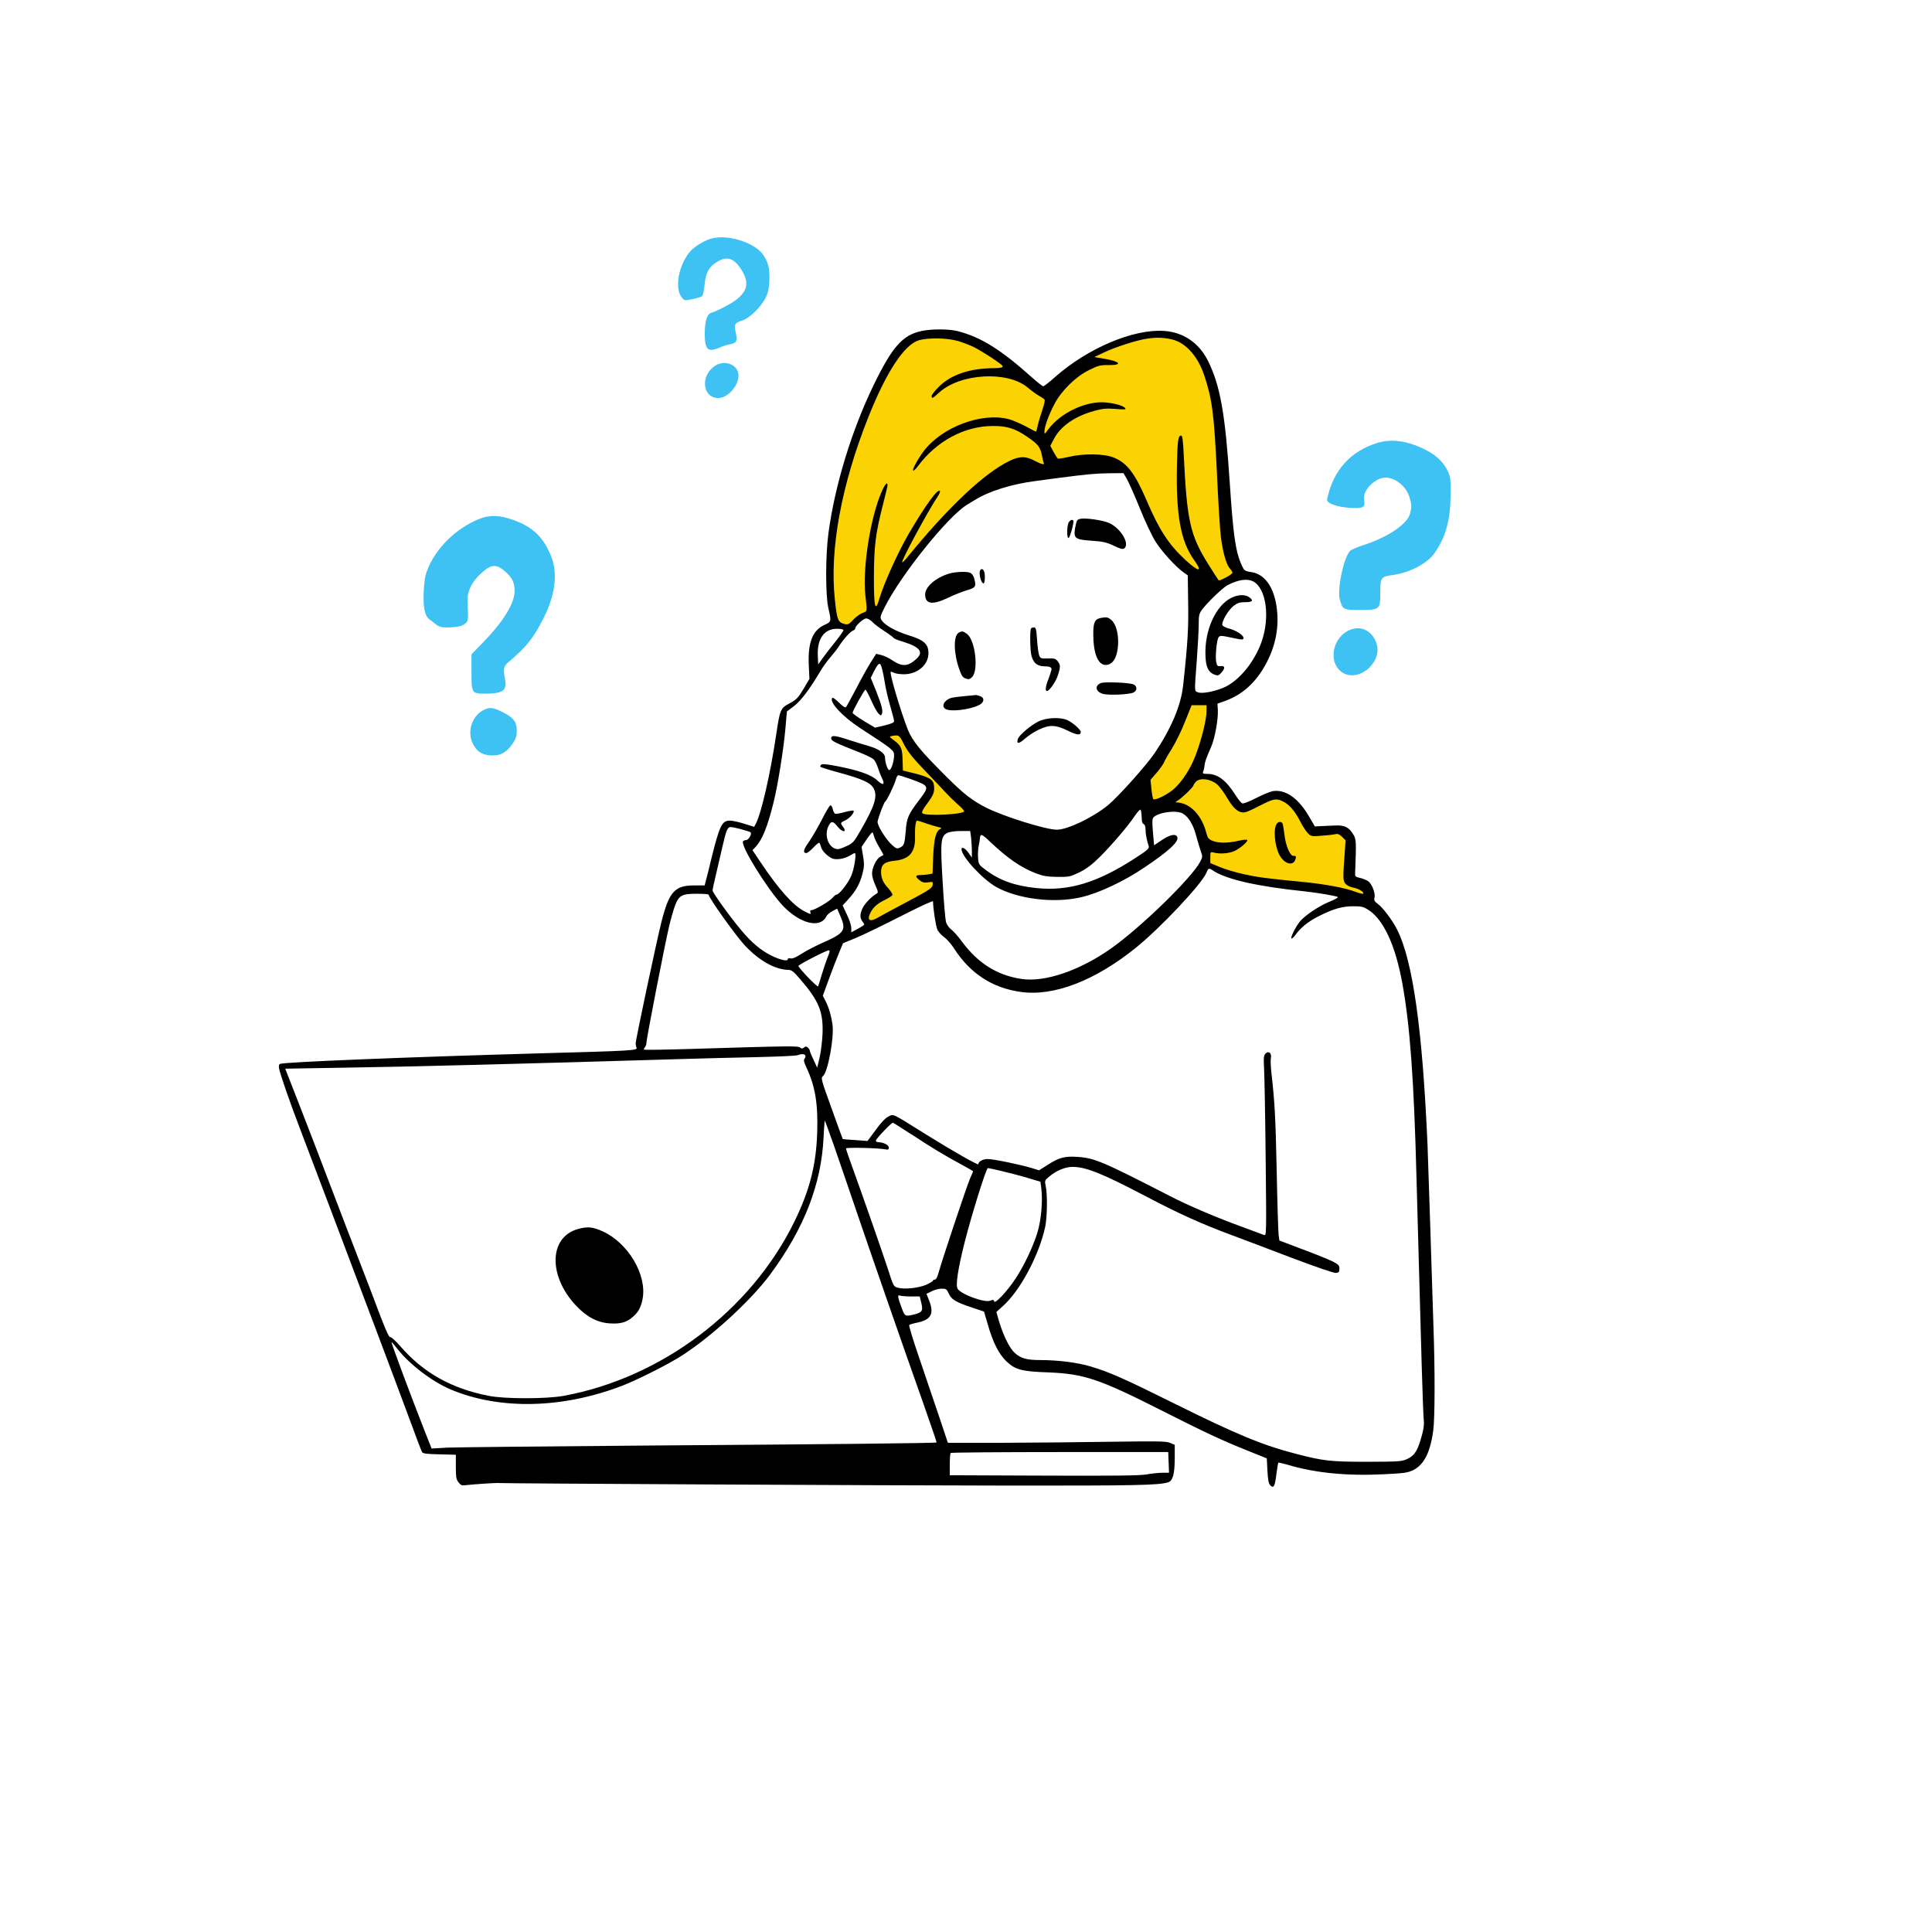 <?xml version="1.0" encoding="UTF-8"?> <svg xmlns="http://www.w3.org/2000/svg" id="Layer_1" data-name="Layer 1" viewBox="0 0 569.89 569.89"><defs><style> .cls-1 { fill: #3ec1f3; } .cls-1, .cls-2, .cls-3 { fill-rule: evenodd; } .cls-3 { fill: #fbd302; } </style></defs><path class="cls-3" d="M308.69,115.84s-18.83-15.43-27.85-16.63c-9.01-1.2-13.46.94-18.38,8.34-4.93,7.4-13.39,34.01-15.53,44.07-2.13,10.06-1.76,23.56-1.47,26.3s2.27,6.75,2.27,6.75c0,0,.97-.05,2.32.27,3.19-2.56,7.47-5.49,10.34-5.47,2.79-4.52,9.15-14.69,11.03-16.72,2.44-2.64,11.18-19.38,31.39-22.61,20.2-3.23,29.11-2.04,29.11-2.04,0,0,6.05,12.83,10.17,19.53,4.12,6.7,12,11.48,12.04,11.84.04.36,2.71,4.9,2.71,4.9,0,0,3.06-2.82,5.12-3.77,2.06-.95,4.6-2.07,4.6-2.07l-2.94-9.08-3.94-33.02s-.38-22.12-11.22-26.59c-10.84-4.47-22.56,2.14-29.39,6.27-6.83,4.13-10.38,9.72-10.38,9.72h0ZM256.35,273.45l20.41-10.35s-.62-16.28.91-17.55c1.53-1.27,2.54-2.02,2.54-2.02,0,0-9.83-3.74-10.64-2.54-.81,1.2-.1,8.66-2.73,10.22s-6.77.72-8.43,4.3c-1.66,3.58,2.8,8.43,2.8,8.43,0,0-5.14,2.55-5.99,5.18-.85,2.62,1.14,4.33,1.14,4.33h0ZM403,265.61s-11.2-3.97-15.76-3.78c-4.56.19-18.29-2.08-20.9-3.06-2.6-.98-10.48-3.58-10.48-3.58,0,0-.72-11.26-4.23-14.65-3.52-3.39-8.07-3.52-8.07-3.52l8.27-7.88s5.66-.59,8.07,1.95c2.41,2.54,5.4,6.97,6.51,6.97s9.22-5.23,13.61-2.54c4.38,2.69,7.55,9.83,7.55,9.83,0,0,9.51-1.5,10.35,1.17s.91,12.96.91,12.96c0,0,5.01,1.37,5.27,2.99.26,1.63-1.11,3.13-1.11,3.13h0ZM259.79,216.38l7.52-1.53s4.55,7.87,9.26,12.01c4.7,4.14,12.52,11.79,12.52,11.79l-2.94,1.01c-3.97.77-9.16,1.4-13.25.55-.72-.15-1.39-.37-2.03-.65,1.21-1.73,3.44-5.22,3.44-7.38,0-2.96-9.64-4-9.64-4,0,0,.39-5.18-.13-7.19-.52-2.02-4.75-4.6-4.75-4.6h0ZM357.39,216.42c-.37.06-.6.11-.6.11.43-1.15.82-2.22,1.14-3.11.35-3.94-.24-8.18-.24-8.18,0,0-6.04-.03-6.41-.06-1.14,10.6-13.37,22.32-13.37,22.32l2.42,9.07s2.44-1.2,4.85-2.18c2.56-1.93,5.91-4.87,7.49-8.03.44-.87.89-1.86,1.34-2.9-.29,1.01-.46,1.9-.38,2.44.92-1.63,1.68-3.35,2.09-5.03.42-1.75,1.01-3.23,1.66-4.46Z"></path><path class="cls-1" d="M209.34,70.51c-2.18.77-4.7,2.41-5.81,3.71-3.4,4.02-4.63,11.01-2.37,13.58.8.92.84.92,3.17.42,1.34-.27,2.56-.65,2.79-.88.23-.23.57-1.84.73-3.52.38-3.52,1.22-5.09,3.75-6.62,2.98-1.84,5.16-.99,7.42,2.91,1.91,3.33,1.42,5.7-1.76,8.26-1.49,1.19-5.89,3.48-7.46,3.9-1.22.31-1.91,2.52-1.91,6.08,0,4.78.88,5.66,4.28,4.21.92-.42,2.26-.84,3.02-.99,2.1-.38,2.41-.96,1.84-3.44-.54-2.52-.31-2.94,2.03-3.63,1.99-.61,5.55-4.09,6.81-6.73.69-1.38.99-2.71,1.07-4.93.19-3.48-.31-5.47-1.84-7.69-2.6-3.79-11.13-6.27-15.76-4.63Z"></path><path class="cls-2" d="M271.76,97.66c-5.51,1.19-8.53,4.59-13.96,15.72-6.54,13.42-11.51,29.68-13.42,43.79-.88,6.54-.92,18.24-.04,22.18.92,4.02.88,4.05-1.03,4.93-3.59,1.57-5.05,5.2-4.74,11.89l.19,4.09-1.76,2.98c-1.57,2.6-2.03,3.1-4.05,4.21-2.75,1.45-2.87,1.72-4.02,9.45-1.72,11.47-4.32,22.79-5.93,25.97l-.54,1.03-2.91-.92c-1.61-.5-3.48-.92-4.21-.92-2.41,0-3.06,1.34-5.58,11.51-.61,2.6-1.3,5.39-1.53,6.16l-.38,1.45h-3.14c-5.7,0-7.34,1.87-9.6,10.75-1.38,5.43-7.65,34.95-7.61,35.91,0,.31.11.84.27,1.19.34.84-1.03.92-28.64,1.68-39.47,1.11-75.03,2.56-76.49,3.1-.38.15-.46.57-.31,1.41.34,1.76,3.21,10.06,6.5,18.62,1.57,4.09,5.32,14,8.34,21.99,3.02,7.99,8.87,23.48,13,34.42,4.13,10.94,8.95,23.83,10.75,28.68,1.76,4.82,3.37,9.06,3.56,9.37.23.46,1.34.61,5.16.69l4.82.12v3.56c0,3.06.11,3.71.8,4.59.73.92.99.99,2.41.8,1.91-.23,8.22-.65,9.03-.61,1.76.15,115.42.73,150.49.76,38.01.04,44.63-.11,47.34-.96,1.41-.42,1.95-2.37,1.99-6.85v-4.21l-1.34-.57c-1.15-.5-3.44-.54-17.4-.34-8.83.15-23.29.27-32.12.31h-16.06l-2.45-7.34c-1.34-4.02-3.98-11.78-5.85-17.25-1.87-5.43-3.29-10.02-3.1-10.17.15-.15,1.34-.5,2.56-.73,3.94-.88,4.82-2.64,3.29-6.54l-.76-1.91,1.53-.76c.8-.42,2.14-.77,2.94-.77,1.3,0,1.53.15,2.1,1.45.8,1.76,2.06,2.52,6.77,4.09l3.63,1.22,1.11,3.79c1.53,5.35,3.29,8.83,5.55,10.94,2.6,2.45,4.51,2.94,12.31,3.21,10.44.42,14.99,1.91,32.89,10.98,13.46,6.81,18.47,9.14,25.93,12.12l5.62,2.26.19,3.63c.15,2.75.34,3.82.84,4.32.99.99,1.38.34,1.8-3.29.23-1.76.5-3.29.57-3.37.08-.11,1.34.19,2.79.61,8.11,2.41,17.4,3.33,28.26,2.79,5.93-.27,7.15-.46,8.68-1.19,3.21-1.57,5.09-5.2,5.97-11.7.5-3.59.54-18.01.04-31.36-.19-5.47-.61-18.47-.92-28.87-.34-10.4-.69-21.19-.8-23.9-1.49-34.15-4.32-54.42-8.99-63.67-1.38-2.72-4.17-6.46-5.7-7.57-.96-.69-1.15-1.07-.96-1.84.34-1.3-.8-4.17-1.95-4.9-.54-.34-1.61-.76-2.37-.92-1.41-.31-1.45-.38-1.38-1.84.34-8.6.31-9.52-.46-10.82-1.38-2.29-2.56-2.91-5.47-2.79-1.41.08-3.33.15-4.28.19l-1.68.08-1.84-3.14c-3.1-5.24-6.85-7.84-10.56-7.27-.76.15-2.98,1.03-4.9,2.03-2.07,1.07-3.75,1.72-4.13,1.57-.34-.15-1.22-1.22-1.99-2.45-2.72-4.32-5.24-6.23-8.22-6.23-1.34,0-1.53-.08-1.3-.69.15-.34.34-1.15.38-1.72.11-1.15.54-2.29,1.99-5.62,1.07-2.41,2.1-8.15,1.95-10.82l-.11-1.87,2.37-.84c4.63-1.72,8.3-4.82,11.17-9.56,3.06-5.09,4.44-10.36,4.13-15.91-.42-7.08-3.21-11.74-7.5-12.47-2.22-.34-2.29-.42-3.14-2.33-1.72-3.9-2.41-8.95-3.4-24.02-1.34-20.46-2.83-28.84-6.5-36.14-2.64-5.2-7.23-8.3-12.89-8.68-9.03-.61-22.45,5.05-32.12,13.58-1.68,1.53-3.29,2.75-3.52,2.75s-1.8-1.26-3.52-2.79c-9.03-8.07-14.84-11.7-21.65-13.46-2.56-.69-7.84-.69-10.82-.04h0ZM345.99,100.19c3.94,1.07,7.42,5.05,9.25,10.59,2.33,7.04,2.87,11.36,3.71,28.41.38,8.72.92,17.4,1.19,19.27.57,4.47,1.61,8.11,2.6,9.18.42.46.8,1.07.8,1.3,0,.5-3.79,2.52-4.09,2.22-.11-.12-1.49-2.26-3.02-4.7-5.39-8.64-6.31-12.73-7.27-32.54-.19-3.94-.38-5.43-.73-5.43-.92,0-1.11,1.34-1.26,8.87-.31,14.69,1.11,22.33,5.09,27.88,2.6,3.59,1.38,3.59-2.56-.04-4.9-4.51-7.76-8.87-11.4-17.4-3.52-8.22-5.85-11.28-9.83-12.85-2.87-1.15-8.8-1.22-13.19-.19-1.61.38-3.1.61-3.25.5-.15-.11-.73-.99-1.26-1.95l-.96-1.8,1.11-2.1c1.95-3.71,6.16-6.65,11.89-8.22,2.52-.69,3.56-.76,6.27-.57,2.75.23,3.17.19,2.79-.27-.57-.65-2.68-1.3-5.43-1.61-5.77-.69-13.61,2.94-17.29,7.99-.99,1.38-1.07,1.41-1.07.54,0-1.38,1.26-4.86,2.94-8.07,2.06-3.94,6.27-8.11,10.25-10.06,2.71-1.34,3.33-1.49,5.81-1.45,4.28.04,3.37-1.11-1.57-1.91l-2.71-.46,2.56-1.22c3.52-1.72,10.21-3.86,13.27-4.25,2.72-.38,5.01-.27,7.34.34h0ZM282.69,100.61c1.45.46,3.52,1.26,4.55,1.76,2.68,1.38,7.57,4.55,8.41,5.47q.69.76-2.52.76c-7.11.04-12.66,1.91-16.29,5.58-1.11,1.11-2.03,2.29-2.03,2.6,0,.92.31.76,2.18-.96,6.2-5.7,20.19-6.5,26.12-1.53.99.84,2.49,1.95,3.29,2.41.84.46,1.61.99,1.72,1.19.15.23-.15,1.57-.65,3.02-.5,1.45-1.11,3.48-1.34,4.51-.23,1.07-.46,1.91-.54,1.91s-1.45-.69-3.02-1.57c-1.61-.84-3.82-1.8-4.93-2.1-7.99-2.14-19.81,2.29-25.2,9.45-1.8,2.41-3.56,5.7-3.02,5.7.23,0,.88-.65,1.45-1.45,5.47-7.3,13.65-11.66,21.91-11.7,4.25-.04,6.65.73,10.17,3.14,3.17,2.14,3.9,3.06,4.36,5.39.19,1.11.46,2.18.57,2.37.42.65-.84.34-2.52-.57-2.75-1.49-4.51-1.49-7.5-.08-7.53,3.63-18.09,13.58-30.21,28.45-.73.92-1.41,1.57-1.53,1.49-.34-.38,7.61-15.14,10.44-19.35.5-.73.8-1.45.69-1.64-.57-.92-4.17,4.02-9.22,12.62-3.06,5.24-7.23,14.46-8.53,18.78-1.34,4.59-1.72,3.25-1.72-6.2.04-9.06.5-12.77,2.68-21.26.73-2.83,1.34-5.39,1.34-5.66,0-1.11-.73-.38-1.64,1.68-3.4,7.61-5.78,22.72-4.9,30.79.57,4.93.61,4.67-.84,5.2-.73.27-1.95,1.15-2.72,1.99-1.19,1.3-1.57,1.49-2.45,1.3-2.06-.5-2.33-1.11-2.98-7.19-1.61-14.69,1.87-33.73,9.83-53.77,5.32-13.38,10.59-21.42,14.88-22.75,2.75-.84,8.6-.73,11.7.23h0ZM332.45,141.38c.57,1.03,2.29,4.9,3.79,8.6,1.49,3.71,3.56,8.11,4.59,9.75,1.8,2.91,6.08,7.57,8.38,9.18l1.15.8.11,7.84c.15,7.5-.11,12.16-1.49,24.74-.65,5.89-3.56,12.7-8.41,19.89-2.45,3.59-10.52,12.62-13.65,15.26-4.4,3.63-11.97,7.3-15.18,7.3s-15.56-3.86-20.77-6.46c-4.05-2.03-6.85-4.21-11.55-8.91-8.11-8.11-10.25-10.71-11.63-14.15-2.06-5.2-5.47-16.64-5.05-17.06.11-.08.54.08.99.31.46.23,1.72.42,2.87.42,4.02,0,7.27-2.75,7.27-6.2,0-2.72-1.3-3.9-5.93-5.32-3.79-1.19-6.88-2.91-7.88-4.4-.54-.84-.46-1.11.92-3.9,4.82-9.56,18.62-26.73,24.21-30.14.34-.23,1.41-.88,2.37-1.45,4.28-2.64,10.9-4.7,18.05-5.62,1.91-.27,4.74-.61,6.31-.84,8.53-1.11,11.28-1.38,15.18-1.42l4.28-.04,1.07,1.8h0ZM369.66,171.51c3.9,2.03,5.05,10.75,2.37,18.09-2.1,5.66-6.2,10.75-10.44,12.93-2.6,1.3-6.85,2.18-8.11,1.72-1.22-.46-1.19.27-.46-9.41.31-4.21.57-9.03.57-10.67,0-2.68.11-3.17,1.03-4.4,1.64-2.18,6.12-6.46,7.46-7.15,3.14-1.64,5.81-2.03,7.57-1.11h0ZM257.26,183.4c.5.57,2.14,1.8,3.59,2.75,1.49.96,2.72,1.87,2.79,2.07.08.15,1.3.65,2.72,1.07,4.97,1.53,6.16,3.02,3.98,5.05-2.45,2.26-4.17,2.37-6.92.57-1.03-.73-2.6-1.49-3.44-1.68l-1.53-.38-1.72,2.71c-.92,1.49-2.83,4.93-4.25,7.69-1.41,2.71-2.75,5.12-2.94,5.35-.23.23-.99-.27-2.06-1.34-.92-.92-1.8-1.57-1.95-1.41-1.11,1.11,2.94,5.51,8.3,8.99,9.56,6.2,9.9,6.5,9.9,7.95,0,1.76-.84,4.36-1.41,4.36-.5,0-1.26-2.26-1.26-3.71,0-1.22-1.84-2.52-4.63-3.33-1.34-.38-3.94-1.19-5.74-1.76-4.36-1.45-5.51-1.57-5.51-.57,0,.77.99,1.26,8.38,4.17,1.87.76,3.71,1.64,4.09,1.99.38.34.99,1.49,1.34,2.6.34,1.07.88,2.45,1.19,3.02.96,1.91.31,2.26-1.34.69-1.76-1.68-5.35-2.98-11.86-4.25-3.17-.61-4.47-.73-4.78-.42-.23.23-.31.5-.15.65.11.11,2.64.92,5.62,1.72,7,1.91,9.29,3.02,10.13,4.78,1.07,2.29.19,5.09-4.13,12.54-1.76,3.06-2.14,3.48-3.9,4.28-1.03.5-2.22.92-2.6.92-2.64,0-4.24-4.02-2.75-6.88.76-1.49,1.3-1.45,2.6.19,1.45,1.84,2.98,1.84,1.61.04-.8-1.03-.76-1.15.76-1.87,1.3-.61,2.79-2.37,2.37-2.83-.15-.11-1.3.08-2.6.42-1.26.38-2.52.57-2.79.5-.27-.11-.61-.76-.73-1.41-.15-.69-.46-1.15-.73-1.07-.23.08-1.41,2.06-2.56,4.36-1.19,2.29-2.91,5.24-3.82,6.54-1.57,2.18-1.76,3.17-.65,3.17.23,0,1.15-.69,1.95-1.53.8-.84,1.61-1.53,1.76-1.53s.38.5.54,1.11c.23,1.15,1.68,2.68,3.21,3.48,1.15.57,3.67.23,5.32-.77.69-.42,1.34-.76,1.49-.76.57,0-.23,5.05-1.15,6.92-.99,2.18-3.48,5.32-4.21,5.32-.23,0-.77.42-1.22.96-.84,1.03-5.28,3.63-6.2,3.63-.34,0-.5.23-.34.57.27.76.11.73-1.76-.23-3.29-1.68-7.57-6.46-12.89-14.42l-2.41-3.59.92-.99c1.99-2.14,3.52-5.97,5.28-13.08,1.22-4.78,2.94-15.53,3.48-21.53l.46-5.32,2.07-1.57c2.03-1.53,4.63-4.97,7.76-10.25.73-1.26,2.1-3.17,3.06-4.24.96-1.11,2.03-2.49,2.41-3.1,1.19-1.91,3.44-4.47,4.17-4.7.38-.11.69-.38.69-.65,0-.76,2.41-2.94,3.25-2.94.46,0,1.22.46,1.76.99h0ZM248.81,185.85c0,.23-1.07,1.76-2.37,3.4-1.34,1.64-3.02,3.82-3.75,4.86l-1.34,1.87-.12-2.52c-.23-5.05,1.87-7.99,5.7-7.99,1.07,0,1.87.19,1.87.38h0ZM260.21,197.4c.23.92.54,2.33.65,3.17.34,2.29.96,5.01,1.95,8.45.5,1.72.92,3.4.92,3.71,0,.42-.84.76-2.83,1.26l-2.79.65-3.33-1.99c-1.8-1.11-3.29-2.18-3.29-2.37,0-.57,3.48-6.85,3.79-6.85.15,0,.96,1.45,1.72,3.21.8,1.8,1.76,3.52,2.18,3.9.65.61.73.61.96,0,.34-.92,0-2.37-1.72-6.73l-1.57-3.86.8-1.61c1.57-3.1,1.99-3.25,2.56-.96h0ZM355.89,209.83c0,2.49-1.61,8.87-3.29,13.16-1.49,3.86-3.86,7.5-6.31,9.71-1.8,1.64-5.62,3.52-6.08,3.02-.19-.19-.42-1.57-.57-3.02l-.27-2.68,1.8-2.07c.99-1.15,1.95-2.52,2.18-3.06.19-.54,1.26-2.41,2.41-4.21,1.11-1.84,2.87-5.39,3.86-7.99l1.87-4.67h4.4v1.8h0ZM266.36,219.01c1.38,2.75,2.6,4.28,7.04,8.91,1.95,2.03,4.4,4.59,5.43,5.74,1.07,1.15,2.75,2.79,3.75,3.67.99.84,1.8,1.72,1.8,1.95,0,.96-11.36,1.53-12.28.61-.31-.31.11-1.11,1.34-2.79,1.95-2.6,2.26-3.48,2.07-5.35-.15-1.76-1.38-2.52-5.62-3.59l-3.56-.88-.08-3.02c-.08-3.48-.46-4.36-2.56-5.89-1.42-1.03-1.45-1.11-.65-1.26,2.03-.38,2.18-.31,3.33,1.91h0ZM268.7,229.83c5.58,2.06,5.55,2.03,2.29,6.35-3.1,4.09-3.56,5.16-3.82,8.95-.31,3.79-.5,4.32-1.72,4.9-.84.38-1.11.31-2.26-.73-1.87-1.64-4.55-5.97-4.32-7,.38-1.68,1.95-5.77,2.26-5.89.46-.19,2.87-5.28,3.17-6.62.15-.61.46-1.11.73-1.11s1.91.54,3.67,1.15h0ZM358.91,231.28c.76.61,2.14,2.45,3.1,4.13,1.91,3.29,3.56,4.55,5.35,4.17.54-.11,2.33-.92,3.98-1.8,4.28-2.18,5.01-2.33,6.88-1.49,1.99.88,3.71,2.83,5.35,6.08.73,1.41,1.76,2.98,2.29,3.48.92.88,1.15.92,4.13.65,1.76-.11,3.56-.34,4.02-.46.61-.15,1.15.08,1.87.8l1.03,1.03-.31,4.47c-.5,6.81-.46,7.53.34,8.41.42.46,1.41.92,2.22,1.07,1.49.23,3.37,1.38,2.94,1.8-.11.11-1.03-.11-2.1-.5-3.06-1.19-8.8-2.26-15.11-2.91-11.82-1.15-13.61-1.41-17.94-2.33-2.41-.54-5.66-1.49-7.15-2.14l-2.79-1.15v-1.68c0-1.68.04-1.68,1.07-1.42,1.53.42,3.9.31,5.58-.27,1.57-.5,4.55-2.94,4.25-3.44-.11-.19-1.26-.08-2.6.23-3.06.73-5.93.73-7.65,0-1.15-.46-1.45-.84-1.8-2.22-1.34-5.35-4.86-8.99-8.8-9.1-.38-.04-.31-.19.27-.5,1.11-.61,4.7-4.05,4.7-4.51,0-.19.38-.73.8-1.15,1.15-1.15,4.17-.8,6.04.73h0ZM336.77,240.96c0,1.34.15,1.95.57,2.1.34.15.57.77.57,1.64,0,1.3.34,3.14.92,4.86.23.73-.31,1.19-3.9,3.52-11.17,7.27-19.66,9.87-29.26,8.87-6.35-.65-10.86-2.26-15.03-5.43-1.91-1.41-1.99-1.61-2.14-3.48-.08-1.11,0-2.68.19-3.52.19-.84.34-1.91.38-2.41.11-1.26.65-1.07,2.94,1.15,5.35,5.05,9.1,7.61,13.61,9.37,2.14.8,3.33.99,6.27,1.03,3.48.04,3.79-.04,6.58-1.38,2.14-1.07,3.67-2.26,6.04-4.59,3.67-3.71,8.26-9.06,10.21-12.01.77-1.11,1.49-1.95,1.68-1.84.19.11.34,1.07.34,2.1h0ZM348.93,240c1.68.96,3.06,3.29,3.9,6.5.46,1.64,1.07,3.75,1.38,4.63.54,1.49.54,1.68-.19,3.06-2.41,4.67-17.36,19.24-26.08,25.43-9.33,6.65-19.73,10.21-26.69,9.14-7.19-1.11-12.77-4.63-17.48-10.98-1.11-1.53-2.56-3.17-3.21-3.63-.69-.54-1.3-1.45-1.53-2.22-.19-.77-.65-5.93-.96-11.51-.73-12.16-.61-13.73,1.34-14.72.69-.34,2.18-.57,3.94-.57h2.83l.27,1.99c.11,1.11.23,2.87.23,3.94v1.91l-1.03-1.45c-.96-1.34-2.03-1.87-2.03-1.03,0,2.18,6.27,8.95,10.33,11.2,6.39,3.52,16.94,4.82,24.9,2.98,5.2-1.19,12.58-4.63,18.74-8.8,7.08-4.74,10.21-7.61,9.68-8.95-.38-1.07-2.1-.77-4.55.88l-2.29,1.53-.34-3.86c-.27-3.1-.23-3.98.19-4.4,1.57-1.53,6.81-2.18,8.68-1.07h0ZM273.13,242.87c1.22.42,2.87.92,3.59,1.07.99.23,1.19.38.69.57-1.34.61-1.91,2.83-2.14,8.11l-.19,5.05-1.15.23c-.61.11-1.72.23-2.41.23-1.57,0-1.64.42-.27,1.53.84.65,1.38.76,2.52.61,1.41-.23,1.45-.19,1.34.76-.12.92-.96,1.49-7.42,4.93-4.02,2.1-7.92,4.24-8.72,4.7-2.37,1.41-3.33.84-2.26-1.34.77-1.64,2.1-2.83,4.44-3.94,1.07-.54,2.03-1.15,2.1-1.41.08-.23-.5-1.11-1.22-1.95-1.57-1.68-2.14-3.06-2.14-4.86,0-2.1,1.03-2.98,3.94-3.25,4.44-.46,6.2-2.52,6.08-7.07-.08-2.87.19-4.78.65-4.78.15,0,1.3.34,2.56.8h0ZM218.71,244.63c1.3.34,2.52.73,2.68.88.5.42-.57,2.29-1.3,2.29-.38,0-.8.19-.92.38-.8,1.26,7.27,14.23,11.74,18.97,5.05,5.32,11.01,6.81,12.81,3.21.23-.5,1.07-1.22,1.84-1.61l1.38-.73.92,2.14c1.84,4.17,1.26,5.09-5.01,7.84-2.1.92-4.93,2.41-6.35,3.29-1.68,1.11-2.79,1.57-3.33,1.41-.5-.11-.8-.04-.8.27,0,.69-2.41.15-4.93-1.15-3.06-1.53-5.7-3.75-8.72-7.34-3.29-3.9-8.53-11.17-8.53-11.82,0-.27.42-2.29.96-4.51.5-2.22,1.38-5.85,1.87-8.07,1.22-5.32,1.57-6.12,2.52-6.12.42,0,1.84.31,3.17.65h0ZM257.8,246.62c.11.61.84,2.1,1.57,3.33.73,1.19,1.26,2.22,1.22,2.26-.08.04-.54.31-.99.54-1.11.61-2.37,3.21-2.37,5.01,0,.73.46,2.26.99,3.4.84,1.87.88,2.14.34,2.45-1.38.77-3.33,2.75-4.05,4.13-.88,1.76-.92,2.98-.15,4.02.31.38.57.84.57.96s-.84.69-1.91,1.26l-1.91,1.03v-1.26c0-.73-.57-2.49-1.3-3.98l-1.26-2.68,1.68-1.84c2.29-2.52,3.4-4.55,4.17-7.5.54-2.14.57-2.87.19-5.2l-.46-2.72,1.45-2.14c.8-1.19,1.57-2.14,1.72-2.18.12,0,.34.5.5,1.11h0ZM358.03,256.95c4.21,2.56,12.89,4.51,26.73,5.97,3.71.38,9.52,1.38,9.87,1.68.15.15-.92.76-2.37,1.34-3.1,1.22-7.61,4.25-8.95,6.04-1.3,1.72-2.68,4.55-2.37,4.82.15.15.61-.27,1.07-.88,1.57-2.26,4.05-4.24,7.19-5.77,4.28-2.14,6.81-2.83,10.1-2.83,2.41,0,2.94.15,4.51,1.19,4.32,2.87,7.76,10.29,9.79,21.26,2.29,12.39,3.48,28.53,4.24,58.05.23,8.41.57,20.96.77,27.92.19,6.92.54,19.16.76,27.15.23,7.99.5,15.26.61,16.1.15,1.07-.04,2.6-.61,4.59-1.15,4.21-2.06,5.74-4.17,6.73-1.68.8-2.26.84-11.7.88-10.98,0-13.08-.23-21.15-2.33-9.94-2.56-17.67-5.77-36.22-14.99-14.46-7.19-18.97-9.18-24.36-10.78-3.98-1.19-9.68-1.91-15.03-1.91-3.86,0-5.58-.5-7.34-2.03-1.57-1.38-3.4-5.09-4.7-9.37l-.8-2.79,1.8-1.61c5.2-4.59,10.78-15.03,12.62-23.56.57-2.83.69-9.29.15-11.89-.34-1.64-.31-1.76.88-2.75,2.14-1.84,4.82-2.98,7-2.98,3.98,0,8.8,1.95,21.57,8.64,9.48,5.01,16.87,8.34,25.24,11.43,3.25,1.22,11.32,4.25,17.9,6.77,7.19,2.71,12.39,4.51,13,4.44.88-.08,1.03-.31,1.03-1.26s-.27-1.26-2.1-2.18c-1.15-.57-5.12-2.18-8.87-3.56l-6.73-2.56-.23-1.57c-.11-.88-.38-9.45-.57-19.01-.34-16.02-.57-20.15-1.57-28.99-.19-1.76-.27-3.67-.15-4.25.31-1.41-.65-2.26-1.57-1.34-.54.57-.61,1.22-.42,4.7.11,2.22.34,14.19.46,26.58.23,21.84.23,22.53-.46,22.26-.42-.15-3.21-1.19-6.27-2.33-7.69-2.79-16.18-6.39-21.61-9.22-19.89-10.21-22.22-11.21-27.34-11.51-3.63-.23-5.32.23-8.57,2.33l-2.6,1.64-2.22-.69c-3.29-.99-11.24-2.64-12.96-2.64-1.38,0-2.72.73-2.72,1.53,0,.42-7.42-3.79-15.41-8.76-10.33-6.46-9.52-6.08-11.09-5.32-.88.42-2.22,1.8-3.75,3.94l-2.45,3.29-3.63-.27c-1.99-.11-3.67-.27-3.67-.31-.04,0-1.53-4.09-3.29-9.03-3.14-8.64-3.21-8.99-2.52-9.56,1.41-1.15,3.29-11.24,2.79-15.11-.34-2.52-1.07-5.09-2.06-7l-.8-1.57,1.76-4.82c.96-2.64,2.29-6.12,2.98-7.73l1.22-2.94,3.82-1.57c2.06-.84,8.03-3.75,13.27-6.42,5.24-2.68,9.45-4.63,9.45-4.36.04,2.29.84,7.38,1.3,8.38.34.69,1.26,1.68,2.03,2.22s2.1,2.06,2.98,3.44c4.7,7.27,11.17,11.47,19.43,12.66,9.83,1.45,22.1-3.29,34.23-13.12,7.34-5.97,19.31-18.7,20.69-22.03.61-1.45.65-1.45,2.18-.5h0ZM209.04,263.91c0,.92,8.22,12.43,10.82,15.14,4.28,4.47,8.76,6.92,12.66,7.04.99,0,1.61.5,3.56,2.79,5.55,6.46,6.81,9.64,6.54,16.22-.11,2.26-.5,5.39-.88,6.96l-.69,2.87-1.07-2.29c-.61-1.26-1.11-2.49-1.11-2.72s-.27-.65-.57-.92c-.46-.38-.69-.38-1.15,0-.46.38-.69.38-1.15,0-.61-.5-2.49-.5-32.62.42-7.23.23-13.27.31-13.39.19-.11-.15,0-.46.23-.69.27-.27.46-.88.46-1.34,0-1.15,5.47-29.26,6.69-34.34.5-2.1,1.26-4.82,1.72-6.04,1.15-3.1,2.07-3.59,6.5-3.56,1.87,0,3.44.11,3.44.27h0ZM244.15,282.3c-.42,1.11-1.22,3.4-1.72,5.09-.5,1.68-.99,3.29-1.11,3.56-.12.42-5.47-5.09-5.81-6-.11-.34,8.22-4.63,8.95-4.63.38,0,.34.5-.31,1.99h0ZM237.53,311.29c.15.23.04.65-.19.96-.34.42-.23.99.5,2.56,2.64,5.62,3.48,10.75,3.21,19.31-.31,9.6-2.26,17.13-6.77,26.31-12.85,26.2-39.24,46.04-68.07,51.32-5.16.92-17.25.92-21.99,0-11.13-2.18-19.39-6.85-26.2-14.72-1.34-1.53-2.64-2.72-2.91-2.6-.31.11-1.22-1.84-2.68-5.62-1.19-3.21-3.98-10.48-6.16-16.14-2.22-5.7-6.31-16.37-9.1-23.71-2.79-7.38-6.88-17.97-9.06-23.56l-3.98-10.17,16.06-.27c20.88-.31,53.62-1.15,99.09-2.52,6.73-.19,17.4-.5,23.71-.61,6.31-.15,11.82-.38,12.24-.57,1.11-.42,2.03-.42,2.29.04h0ZM245.79,337.33c1.26,3.67,3.94,11.4,5.89,17.17,4.55,13.42,14.95,43.37,20.46,58.86,2.33,6.58,4.17,12.05,4.13,12.12-.23.23-31.13.54-85.78.92-29.64.23-56.03.5-58.55.61l-4.63.27-1.95-4.93c-3.79-9.6-10.02-26.27-9.87-26.43.08-.08.84.8,1.76,1.99,3.52,4.55,10.33,9.71,15.83,12.01,14.49,6.04,32.97,5.58,50.52-1.19,4.21-1.64,11.89-5.47,16.25-8.07,8.87-5.35,21.26-16.56,27.27-24.63,10.13-13.73,15.18-26.69,15.83-40.77.11-2.68.31-4.82.34-4.74.08.08,1.19,3.14,2.49,6.81h0ZM268.77,334.54c5.77,3.82,10.06,6.42,14.95,9.03,1.84.99,3.33,1.87,3.33,1.95,0,.04-.42,1.03-.92,2.14-.99,2.29-8.3,24.17-9.22,27.57-.38,1.45-.8,2.22-1.15,2.22-.31,0-.57.15-.57.34,0,.15-.92.69-1.99,1.19-2.29.96-6.35,1.41-8.3.88-1.34-.34-1.34-.38-3.1-5.85-1.49-4.59-7.23-21.03-11.28-32.24-.54-1.45-.96-2.79-.96-3.02,0-.34,9.71-.15,11.78.31.65.11.84,0,.84-.57,0-.73-1.64-1.57-3.1-1.57-.42,0-.73-.23-.73-.46,0-.5,4.55-5.28,5.01-5.28.15,0,2.56,1.53,5.39,3.37h0ZM295.66,345.48c2.1.5,5.51,1.38,7.53,1.99l3.71,1.11.27,2.06c.46,3.71-.08,9.48-1.19,13.04-1.41,4.44-3.98,9.79-6.46,13.54-2.49,3.75-6.08,7.57-6.27,6.65-.11-.5-.31-.54-1.19-.19-1.72.65-8.72-1.95-9.6-3.56-.61-1.11.11-5.77,2.06-13.58,2.18-8.57,6.39-21.99,6.88-21.99.23,0,2.14.42,4.24.92h0ZM268.7,382.42h2.6l.46,1.91c.57,2.33.27,2.79-2.1,3.4-2.6.65-2.75.57-3.59-1.68-1.3-3.44-1.41-4.17-.65-3.9.38.15,1.84.27,3.29.27h0ZM344.72,431.37l.11,3.06h-2.03c-1.11,0-3.21.23-4.7.5-2.03.34-9.48.42-30.29.34l-27.65-.11v-3.17c0-1.72.11-3.29.27-3.4.11-.15,14.61-.27,32.2-.27h31.97l.11,3.06h0Z"></path><path class="cls-2" d="M317.69,153.61c-.19.38-.46,1.45-.61,2.41-.38,2.79.08,3.14,4.9,3.48,3.37.23,4.44.46,6.58,1.49,2.03.96,2.64,1.11,3.1.76,1.61-1.34-.92-5.7-4.28-7.38-1.34-.69-5.28-1.41-7.69-1.41-1.15,0-1.72.19-1.99.65h0Z"></path><path class="cls-2" d="M315.32,153.96c-.61.73-.73,4.7-.15,4.74.42.04,1.76-4.82,1.42-5.16-.34-.34-.73-.23-1.26.42Z"></path><path class="cls-2" d="M288.97,168.99c0,1.41.61,3.1,1.15,3.1.42,0,.54-2.6.15-3.59-.42-1.07-1.3-.69-1.3.5Z"></path><path class="cls-2" d="M279.9,169.22c-3.98,1.22-7,3.9-7,6.12,0,2.91,2.18,3.21,6.81.96,1.76-.84,4.17-1.8,5.35-2.14,2.52-.73,2.83-1.07,2.52-2.64-.5-2.41-1.07-2.87-3.71-2.83-1.3,0-3.1.23-3.98.54h0Z"></path><path class="cls-2" d="M324.68,182.29c-1.8.34-2.26,1.45-2.18,5.24.08,6.16,1.84,9.41,4.55,8.45,1.61-.57,2.52-2.52,2.75-5.74.19-3.33-.61-6.27-2.1-7.46-.96-.76-1.38-.8-3.02-.5h0Z"></path><path class="cls-2" d="M304.15,185.35c-.42.38-.31,6.65.11,8.11.65,2.26,1.76,3.1,4.09,3.1q2.03,0,1.8,1.03c-.15.61-.57,1.91-.96,2.91-.8,1.99-.92,3.33-.38,3.33.73,0,2.64-2.75,3.25-4.67.8-2.45.76-3.1-.08-4.13-.61-.76-1.03-.88-2.91-.8-2.03.04-2.18,0-2.56-.96-.19-.57-.5-2.64-.61-4.63-.19-2.98-.34-3.56-.88-3.56-.34,0-.76.11-.88.27h0Z"></path><path class="cls-2" d="M282.77,186.65c-1.57.92-1.49,6.04.19,10.75.65,1.91,1.07,2.49,1.91,2.75.88.31,1.19.23,1.87-.42,1.95-1.99.96-10.78-1.45-12.7-1.15-.88-1.57-.96-2.52-.38Z"></path><path class="cls-2" d="M324.68,201.49c-1.8.8-1.53,2.45.5,3.14,1.64.54,7.99.27,9.22-.38,1.07-.57,1.07-1.8.04-2.33-.99-.57-8.72-.88-9.75-.42Z"></path><path class="cls-2" d="M284.38,205.36c-1.8.15-3.59.42-4.02.57-2.03.8-2.75,2.49-1.38,3.25,1.57.8,7,.19,9.79-1.19,1.53-.73,1.76-2.1.38-2.64-.54-.19-1.11-.34-1.26-.34-.15.04-1.72.19-3.52.34h0Z"></path><path class="cls-2" d="M306.25,212.85c-2.26,1.11-5.66,4.02-6,5.12-.5,1.53.27,1.53,2.03-.04.99-.88,2.83-2.1,4.09-2.68,3.17-1.53,5.05-1.49,8.57.27,2.75,1.34,3.86,1.45,3.86.38,0-.69-2.49-2.87-4.05-3.52-2.18-.92-6.2-.69-8.49.46h0Z"></path><path class="cls-2" d="M363.23,176.33c-4.67,2.33-7.95,9.64-7.65,17.06.11,3.48.88,4.97,2.79,5.66.92.31,1.15.23,1.99-.73,1.11-1.3.96-1.99-.34-1.84-.84.11-1.03-.08-1.26-1.11-.34-1.57.11-6.62.69-7.38.42-.54.73-.54,3.33,0,3.75.8,4.02.84,4.02.15,0-.76-2.29-2.26-4.32-2.75-.92-.23-1.76-.69-1.91-.99-.34-.92,1.76-4.51,3.33-5.7,1.11-.84,1.76-1.07,3.4-1.07,2.18,0,2.56-.5,1.15-1.49-1.19-.84-3.25-.77-5.2.19h0Z"></path><path class="cls-2" d="M376.66,242.91c-1.11,1.41-.73,6.39.69,9.18,1.22,2.45,3.67,3.44,4.55,1.87.57-1.11.46-1.61-.27-1.49-1.03.19-2.37-2.91-2.75-6.27-.19-1.61-.46-3.1-.57-3.33-.34-.57-1.19-.54-1.64.04h0Z"></path><path class="cls-2" d="M170.49,362.53c-8.57,2.37-8.83,13.81-.61,22.56,3.25,3.44,6.42,5.09,10.13,5.28,3.06.19,4.89-.34,6.69-1.95,1.68-1.45,2.37-2.79,2.87-5.39,1.26-7-4.25-16.33-11.7-19.77-3.06-1.38-4.51-1.53-7.38-.73h0Z"></path><path class="cls-1" d="M211.1,107.8c-4.59,2.79-4.02,9.6.8,9.6,2.75,0,5.93-3.52,5.93-6.62s-3.82-4.74-6.73-2.98h0Z"></path><path class="cls-1" d="M405.99,130.74c-7.04,2.26-11.82,7.11-13.92,14.15-.34,1.15-.61,2.29-.61,2.6,0,.99,3.02,2.07,6.54,2.29,4.05.27,4.74-.08,4.4-2.1-.27-1.76.5-3.44,2.18-4.93,2.06-1.84,4.02-2.29,6.12-1.49,2.37.88,4.36,3.02,5.05,5.35.69,2.26.69,2.98.19,4.9-.88,3.14-6.58,6.96-13.77,9.29-1.8.57-3.56,1.34-3.9,1.68-1.87,1.76-3.9,11.36-3.06,14.38.84,2.98.99,3.06,5.93,3.06,5.89,0,6-.08,6-5.2,0-4.36.23-4.67,3.63-5.09,5.05-.69,10.29-3.44,12.39-6.5,3.33-4.82,4.67-9.68,4.74-17.25.04-4.32-.04-5.2-.77-6.73-1.26-2.79-3.37-4.82-6.69-6.5-5.32-2.68-10.13-3.33-14.46-1.91h0Z"></path><path class="cls-1" d="M141.23,153.12c-6.92,2.87-12.73,8.64-15.22,15.11-.61,1.53-.88,3.33-1.03,6.27-.19,4.74.31,7.23,1.72,8.22.5.34,1.26.96,1.72,1.34,1.15.96,2.22,1.15,5.09.96,1.72-.11,2.79-.38,3.52-.96,1.15-.84,1.15-.77.88-6.73-.11-2.91,1.22-5.7,4.02-8.22,2.94-2.71,4.44-2.83,7.04-.57,2.07,1.76,2.83,3.29,2.83,5.74,0,3.71-3.25,8.99-9.52,15.45l-3.21,3.29v5.16c0,6.31.08,6.43,4.05,6.43,5.2,0,6.5-.92,5.85-4.25-.57-3.02-.42-3.79.84-4.9,5.47-4.59,7.61-7.3,10.59-13.27,3.37-6.62,4.13-12.96,2.26-17.86-2.26-5.77-5.35-8.83-11.21-10.94-4.13-1.49-7.04-1.57-10.21-.27h0Z"></path><path class="cls-1" d="M398.57,185.66c-5.58,1.95-7.11,9.94-2.45,12.81,3.06,1.84,7.5.04,9.52-3.9,1.03-2.03.92-4.21-.27-6.27-1.53-2.56-4.09-3.56-6.81-2.64h0Z"></path><path class="cls-1" d="M142.5,209.52c-3.33,1.76-4.74,6.31-3.06,9.75,1.15,2.37,2.68,3.4,5.32,3.56,2.75.19,4.7-.88,6.46-3.48.99-1.49,1.22-2.22,1.22-3.86,0-2.6-1.03-3.9-4.36-5.51-2.79-1.38-3.75-1.45-5.58-.46h0Z"></path></svg> 